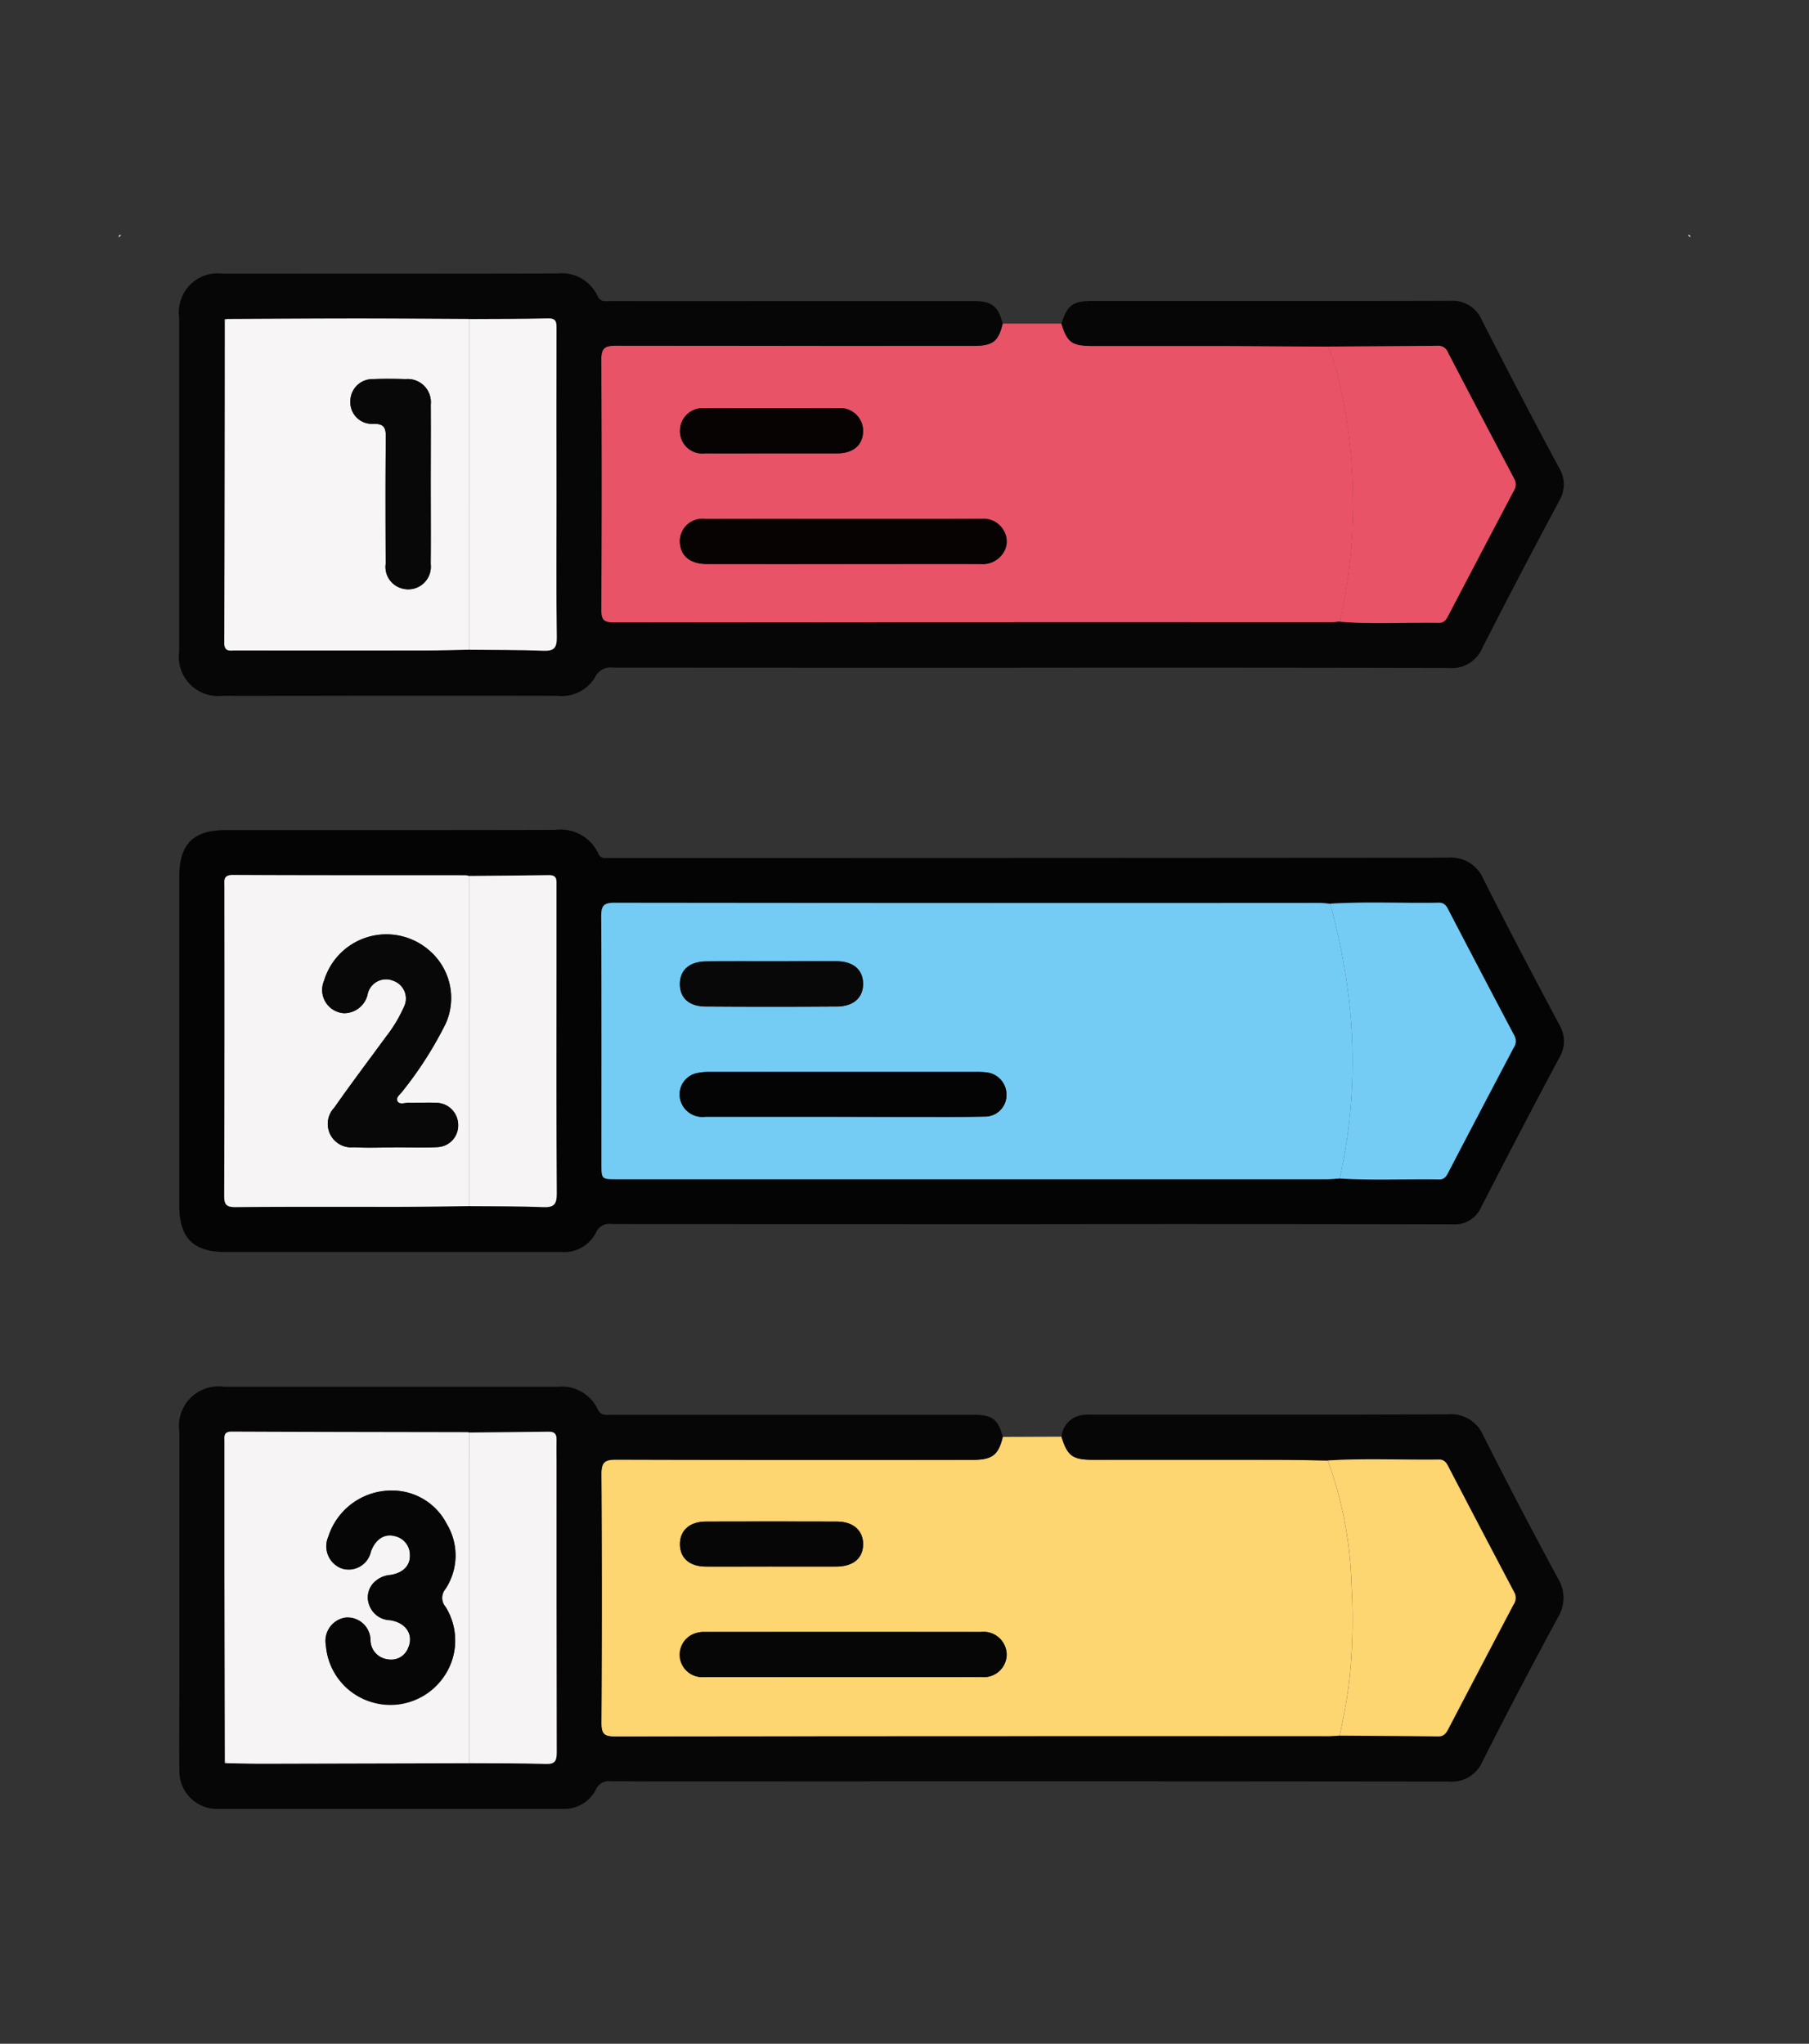 <svg xmlns="http://www.w3.org/2000/svg" width="77" height="87" viewBox="0 0 77 87"><rect x="0" y="0" width="77" height="87" fill="#333333" stroke="none"/><g transform="translate(-40 -1262.076)"><rect width="77" height="87" transform="translate(40 1262.076)" fill="rgba(230,0,18,0)"/><g transform="translate(-2757.014 2430.076)"><path d="M2802.175-1157.995l-.1.1Q2802.044-1158.024,2802.175-1157.995Z" transform="translate(0)" fill="#dad7e8"/><path d="M3455.981-1157.892l-.1-.1C3455.967-1158.014,3456-1157.98,3455.981-1157.892Z" transform="translate(-587.026)" fill="#dad7e8"/><path d="M3020.205-657.173l2.5-.01c.26.826.471.982,1.358.983q3.871,0,7.741,0c.746,0,1.492.019,2.238.029a16.7,16.7,0,0,1,1.007,5.254,24.98,24.98,0,0,1-.073,3.966c-.09.842-.254,1.666-.426,2.492-.152.009-.3.026-.456.026q-15.2,0-30.4.011c-.449,0-.576-.116-.574-.567q.026-5.306,0-10.612c0-.506.155-.612.633-.61,5.05.017,10.1.011,15.151.01C3019.758-656.2,3020.017-656.4,3020.205-657.173Zm-6.837,10.221c1.973,0,3.946,0,5.918,0a.97.97,0,0,0,1.084-.959.984.984,0,0,0-1.1-.957q-5.867-.007-11.735,0a1.172,1.172,0,0,0-.5.087.959.959,0,0,0-.559,1.088.957.957,0,0,0,1.018.744C3009.456-646.949,3011.412-646.952,3013.368-646.952Zm-3-4.7c.918,0,1.836,0,2.754,0,.722,0,1.137-.356,1.142-.946s-.421-.971-1.122-.973q-2.78-.008-5.56,0c-.7,0-1.12.383-1.113.98.008.579.408.933,1.094.939C3008.5-651.646,3009.431-651.653,3010.366-651.653Z" transform="translate(-180.512 -449.66)" fill="#fdd571"/><path d="M3020.2-1121.033l2.506,0c.252.8.449.944,1.32.945,1.78,0,3.559,0,5.338,0,1.558,0,3.117.017,4.675.026a7.589,7.589,0,0,1,.381,1.05,22.744,22.744,0,0,1,.626,3.844,22.988,22.988,0,0,1-.494,6.817c-.1.009-.2.025-.3.025q-15.313,0-30.628.01c-.422,0-.507-.144-.506-.529q.018-5.335,0-10.67c0-.489.17-.584.62-.583q7.606.022,15.212.008C3019.776-1120.084,3020.017-1120.27,3020.2-1121.033Zm-6.8,8.309c-1.956,0-3.912,0-5.868,0a.958.958,0,0,0-1.058,1.121c.073.5.479.8,1.131.8q3.164.006,6.327,0c1.769,0,3.537,0,5.306,0a1.048,1.048,0,0,0,.971-.448.891.891,0,0,0,.04-.968.981.981,0,0,0-.931-.511Q3016.355-1112.719,3013.4-1112.724Zm-3.056-2.785c.935,0,1.87,0,2.805,0,.687,0,1.094-.349,1.108-.927a.97.97,0,0,0-1.1-.993q-2.806-.008-5.611,0a.962.962,0,0,0-1.082.958.95.95,0,0,0,1.073.961C3008.469-1115.5,3009.4-1115.509,3010.34-1115.509Z" transform="translate(-180.505 -33.191)" fill="#e95367"/><path d="M2862.351-1139.877c-.18.763-.421.949-1.257.949q-7.606,0-15.212-.008c-.45,0-.622.094-.62.583q.029,5.335,0,10.67c0,.385.084.53.506.529q15.313-.018,30.627-.01c.1,0,.2-.016.3-.025,1.407.118,2.816.025,4.224.049.225,0,.315-.156.405-.33q1.381-2.643,2.772-5.282a.5.5,0,0,0,.022-.52q-1.419-2.681-2.818-5.372a.435.435,0,0,0-.427-.289c-1.563.016-3.126.024-4.69.034-1.558-.009-3.117-.022-4.675-.026-1.78,0-3.559,0-5.338,0-.871,0-1.068-.144-1.32-.945.257-.8.485-.971,1.322-.971,5.071,0,10.143.006,15.214-.008a1.369,1.369,0,0,1,1.37.837q1.608,3.157,3.281,6.281a1.333,1.333,0,0,1,.009,1.389c-1.113,2.084-2.212,4.175-3.281,6.281a1.4,1.4,0,0,1-1.418.842q-9.853-.022-19.707-.009-7.939,0-15.878-.006a.723.723,0,0,0-.763.416,1.652,1.652,0,0,1-1.608.784q-5.335-.009-10.67,0c-1.191,0-2.383.005-3.574,0a1.67,1.67,0,0,1-1.849-1.872q0-7.123,0-14.246a1.656,1.656,0,0,1,1.855-1.854c4.748,0,9.5.006,14.244-.007a1.681,1.681,0,0,1,1.707.956c.134.283.351.219.558.219q3.293.005,6.586,0,4.417,0,8.833,0C2861.885-1140.843,2862.165-1140.625,2862.351-1139.877Zm-22.711-.194c-1.575-.008-3.15-.022-4.725-.021-1.863,0-3.726.014-5.588.022-.082-.014-.1.025-.084.1q-.009,6.841-.024,13.682c0,.4.241.328.47.328q4.058,0,8.117,0c.611,0,1.222-.022,1.833-.033,1.051.011,2.1,0,3.153.044.44.017.585-.1.579-.562-.026-1.919-.011-3.838-.011-5.757q0-3.694,0-7.388c0-.263,0-.451-.363-.441C2841.88-1140.073,2840.759-1140.079,2839.64-1140.071Z" transform="translate(-22.659 -14.347)" fill="#060606"/><path d="M2876.162-674.933c-.746-.01-1.492-.028-2.238-.029q-3.87-.005-7.741,0c-.887,0-1.1-.157-1.358-.983a1.028,1.028,0,0,1,.964-.932c.152-.014.306-.009.459-.009,5,0,10.007.012,15.01-.013a1.5,1.5,0,0,1,1.529.917q1.539,3.049,3.163,6.055a1.577,1.577,0,0,1,.011,1.667q-1.65,3.049-3.218,6.141a1.409,1.409,0,0,1-1.414.854q-14.525-.018-29.05-.008c-2.212,0-4.425.005-6.637-.006a.6.6,0,0,0-.635.358,1.517,1.517,0,0,1-1.427.819q-7.326,0-14.653,0a1.6,1.6,0,0,1-1.647-1.648c-.016-1.242,0-2.485,0-3.727q0-5.336,0-10.672a1.682,1.682,0,0,1,1.9-1.922q7.1,0,14.193,0a1.693,1.693,0,0,1,1.713.956c.141.3.38.235.605.235q6.969,0,13.938,0c.493,0,.987,0,1.481,0,.781.007,1.025.2,1.218.95-.188.774-.447.973-1.3.973-5.051,0-10.1.007-15.151-.01-.479,0-.636.1-.633.61q.033,5.306,0,10.612c0,.451.125.568.574.567q15.2-.02,30.4-.011c.152,0,.3-.017.456-.026,1.394.01,2.787.015,4.181.034.256,0,.35-.142.449-.333q1.378-2.645,2.769-5.283a.492.492,0,0,0,.029-.519q-1.419-2.681-2.816-5.373c-.086-.165-.184-.281-.383-.278C2879.32-674.951,2877.74-675.029,2876.162-674.933Zm-36.553-1.189a.176.176,0,0,0-.049-.015c-3.352-.007-6.7-.01-10.054-.025-.362,0-.31.217-.31.435q0,2.885,0,5.769.005,3.905.017,7.81c-.018.073,0,.112.084.1.508.008,1.015.024,1.522.023q4.4-.008,8.791-.022c1.086.007,2.173,0,3.258.032.4.013.47-.128.469-.494-.013-4.144-.008-8.288-.008-12.432,0-.289-.007-.578,0-.866.006-.224-.062-.353-.314-.35C2841.881-676.142,2840.745-676.134,2839.609-676.123Z" transform="translate(-22.63 -430.896)" fill="#070606"/><path d="M2863.636-893.264q-8.96,0-17.919-.005a.623.623,0,0,0-.675.375,1.524,1.524,0,0,1-1.479.817c-1.361,0-2.723,0-4.084,0q-5.105,0-10.21,0c-1.36,0-1.956-.6-1.957-1.96q0-7.021,0-14.042c0-1.358.6-1.958,1.962-1.959,4.68,0,9.36.005,14.039-.007a1.769,1.769,0,0,1,1.835,1.009.294.294,0,0,0,.321.188c.136-.006.272,0,.408,0q17.715,0,35.43-.014a1.493,1.493,0,0,1,1.52.922c1.049,2.078,2.133,4.139,3.228,6.194a1.337,1.337,0,0,1,0,1.39q-1.689,3.172-3.329,6.37a1.225,1.225,0,0,1-1.218.73Q2872.571-893.276,2863.636-893.264Zm-23.992-.765c1.053.01,2.106,0,3.158.041.444.017.578-.105.575-.564-.02-3.214-.011-6.429-.011-9.643q0-1.735,0-3.47c0-.22.041-.46-.309-.455-1.138.016-2.276.024-3.413.035a.762.762,0,0,0-.149-.03c-3.3,0-6.6,0-9.9-.014-.422,0-.365.231-.365.486q0,6.584-.008,13.168c0,.373.082.49.474.486,2.3-.02,4.593-.006,6.889-.011C2837.605-894,2838.625-894.019,2839.645-894.029Zm37.061-1.179c1.41.088,2.822.012,4.232.04.237,0,.313-.15.4-.322q1.38-2.646,2.771-5.286a.491.491,0,0,0,.024-.518q-1.42-2.682-2.819-5.376c-.085-.164-.176-.28-.381-.276-1.547.028-3.094-.052-4.64.042-.151-.012-.3-.034-.455-.034q-15.007,0-30.015-.007c-.469,0-.557.149-.555.581.017,3.506.009,7.011.009,10.517,0,.668,0,.669.648.669q15.11,0,30.22,0C2876.334-895.176,2876.52-895.2,2876.706-895.208Z" transform="translate(-22.666 -222.627)" fill="#040404"/><path d="M3305.892-647.691c1.578-.1,3.158-.018,4.737-.041.2,0,.3.114.383.278q1.4,2.69,2.816,5.373a.492.492,0,0,1-.029.519q-1.389,2.639-2.769,5.283c-.1.192-.194.337-.45.333-1.393-.019-2.787-.024-4.18-.034.171-.825.335-1.649.426-2.492a25.008,25.008,0,0,0,.073-3.966A16.688,16.688,0,0,0,3305.892-647.691Z" transform="translate(-452.36 -458.138)" fill="#fdd571"/><path d="M3042.781-573.916c-1.956,0-3.912,0-5.867,0a.958.958,0,0,1-1.018-.744.959.959,0,0,1,.559-1.088,1.174,1.174,0,0,1,.5-.087q5.867,0,11.735,0a.984.984,0,0,1,1.1.957.971.971,0,0,1-1.084.959C3046.727-573.913,3044.754-573.916,3042.781-573.916Z" transform="translate(-209.924 -522.696)" fill="#060606"/><path d="M3039.827-619.965c-.935,0-1.87.006-2.805,0-.686-.006-1.086-.36-1.094-.939-.008-.6.412-.977,1.113-.98q2.78-.009,5.56,0c.7,0,1.127.382,1.123.973s-.42.941-1.142.946C3041.663-619.96,3040.745-619.965,3039.827-619.965Z" transform="translate(-209.972 -481.348)" fill="#070606"/><path d="M3305.889-1111.76c1.564-.01,3.127-.017,4.69-.034a.435.435,0,0,1,.427.289q1.4,2.69,2.818,5.372a.5.5,0,0,1-.022.52q-1.392,2.637-2.772,5.282c-.091.174-.181.334-.406.33-1.408-.025-2.817.069-4.224-.049a22.988,22.988,0,0,0,.494-6.817,22.744,22.744,0,0,0-.626-3.844A7.6,7.6,0,0,0,3305.889-1111.76Z" transform="translate(-452.357 -41.487)" fill="#e95367"/><path d="M3042.832-1039.7q2.959,0,5.918,0a.98.98,0,0,1,.931.51.89.89,0,0,1-.04.968,1.048,1.048,0,0,1-.971.448c-1.769-.005-3.538,0-5.306,0q-3.163,0-6.327,0c-.653,0-1.059-.3-1.131-.8a.958.958,0,0,1,1.058-1.121C3038.92-1039.706,3040.876-1039.7,3042.832-1039.7Z" transform="translate(-209.941 -106.214)" fill="#070303"/><path d="M3039.81-1083.872c-.935,0-1.87.005-2.805,0a.95.95,0,0,1-1.073-.961.962.962,0,0,1,1.082-.958q2.806-.009,5.612,0a.97.97,0,0,1,1.1.993c-.015.578-.421.923-1.108.927C3041.681-1083.868,3040.746-1083.872,3039.81-1083.872Z" transform="translate(-209.975 -64.828)" fill="#070303"/><path d="M2856.465-1109.044c-.611.011-1.222.032-1.833.033q-4.058.005-8.116,0c-.229,0-.471.07-.47-.328q.023-6.841.023-13.682l.084-.1c1.863-.008,3.726-.022,5.588-.022,1.575,0,3.15.014,4.725.021Zm-1.631-7.013c0-1.139.009-2.277,0-3.416a.985.985,0,0,0-1.066-1.092c-.458-.012-.918-.018-1.376,0a.943.943,0,0,0-.979.96.918.918,0,0,0,.985.942c.444-.006.528.158.524.562-.02,1.8-.012,3.6-.006,5.4a.949.949,0,0,0,.7,1.048.962.962,0,0,0,1.215-1.046C2854.844-1113.814,2854.834-1114.936,2854.834-1116.057Z" transform="translate(-39.486 -31.3)" fill="#f7f5f6"/><path d="M2948.048-1109.127q0-7.037,0-14.074c1.12-.007,2.24,0,3.36-.03.366-.009.363.178.363.441q-.007,3.694,0,7.388c0,1.919-.015,3.839.011,5.757.006.462-.139.578-.579.561C2950.151-1109.124,2949.1-1109.116,2948.048-1109.127Z" transform="translate(-131.069 -31.216)" fill="#f7f5f6"/><path d="M2846.3-1122.943l-.084.1C2846.2-1122.918,2846.222-1122.957,2846.3-1122.943Z" transform="translate(-39.637 -31.474)" fill="#dbd8e9"/><path d="M2856.5-645.177q-4.4.011-8.791.022c-.508,0-1.015-.015-1.522-.023l-.084-.1q-.008-3.905-.017-7.81,0-2.885,0-5.769c0-.218-.052-.437.31-.435,3.352.016,6.7.018,10.054.025a.178.178,0,0,1,.049.015Q2856.5-652.215,2856.5-645.177Zm-3.168-11.6a2.822,2.822,0,0,0-2.824,1.969,1.006,1.006,0,0,0,.561,1.345.973.973,0,0,0,1.256-.726c.19-.508.564-.763,1-.651a.816.816,0,0,1,.657.807c.022.452-.29.771-.833.853a1.114,1.114,0,0,0-.719.342.9.9,0,0,0-.173.954.961.961,0,0,0,.855.623c.692.088,1.041.619.8,1.173a.768.768,0,0,1-.858.5.829.829,0,0,1-.75-.827.977.977,0,0,0-1.047-.952,1,1,0,0,0-.852,1.181,2.737,2.737,0,0,0,1.961,2.418,2.758,2.758,0,0,0,2.966-.957,2.7,2.7,0,0,0,.166-3.1.583.583,0,0,1-.008-.755,2.585,2.585,0,0,0,.067-2.76A2.611,2.611,0,0,0,2853.33-656.78Z" transform="translate(-39.518 -447.766)" fill="#f6f4f5"/><path d="M2948.05-645.136q0-7.037,0-14.075c1.136-.011,2.272-.02,3.408-.035.253,0,.321.125.314.35-.008.288,0,.577,0,.866,0,4.144,0,8.288.008,12.432,0,.366-.071.507-.469.494C2950.222-645.139,2949.136-645.128,2948.05-645.136Z" transform="translate(-131.069 -447.808)" fill="#f6f4f5"/><path d="M2846.219-522.089l.084.1C2846.221-521.977,2846.2-522.016,2846.219-522.089Z" transform="translate(-39.636 -570.954)" fill="#dbd8e9"/><path d="M3034.559-867.967c-.186.011-.372.032-.557.032q-15.11,0-30.22,0c-.648,0-.648,0-.648-.669,0-3.506.007-7.012-.009-10.517,0-.432.086-.581.555-.581q15.007.019,30.015.007c.152,0,.3.022.455.035a27.109,27.109,0,0,1,.845,4.477A22.835,22.835,0,0,1,3034.559-867.967Zm-21.131-2.625q1.5,0,3.008,0c1,0,2.006.01,3.008-.013a.912.912,0,0,0,.93-.893.952.952,0,0,0-.844-.986,3.285,3.285,0,0,0-.508-.021q-5.609,0-11.218,0a2.5,2.5,0,0,0-.655.062.929.929,0,0,0-.65,1.16.973.973,0,0,0,1.066.685C3009.519-870.59,3011.473-870.594,3013.428-870.592Zm-3.029-6.619c-.935,0-1.87-.006-2.805,0-.694.006-1.1.348-1.119.92-.021.612.367,1,1.086,1q2.806.022,5.611,0c.713-.005,1.117-.4,1.1-1-.019-.573-.426-.92-1.116-.927C3012.236-877.218,3011.317-877.211,3010.4-877.211Z" transform="translate(-180.519 -249.868)" fill="#74ccf5"/><path d="M2856.441-877.184c-1.02.01-2.039.028-3.058.03-2.3,0-4.593-.009-6.889.011-.392,0-.475-.113-.474-.486q.019-6.584.008-13.168c0-.255-.056-.488.365-.486,3.3.018,6.6.011,9.9.014a.759.759,0,0,1,.149.03Zm-3.174-2.5v-.006c.612,0,1.225.03,1.835-.009a.918.918,0,0,0,.876-.948.944.944,0,0,0-.947-.938c-.39-.018-.782.01-1.173,0-.16,0-.385.094-.466-.073s.13-.291.221-.425a16.062,16.062,0,0,0,1.833-2.871,2.667,2.667,0,0,0-.693-3.113,2.771,2.771,0,0,0-4.485,1.29.993.993,0,0,0,.85,1.378,1.03,1.03,0,0,0,1.015-.84.8.8,0,0,1,1.087-.54.8.8,0,0,1,.441,1.13,5.949,5.949,0,0,1-.764,1.262c-.732,1-1.482,1.991-2.192,3.008a1,1,0,0,0,.828,1.686C2852.11-879.657,2852.689-879.683,2853.267-879.683Z" transform="translate(-39.462 -239.472)" fill="#f6f4f5"/><path d="M3307.265-868.017a22.828,22.828,0,0,0,.435-7.219,27.134,27.134,0,0,0-.845-4.477c1.546-.094,3.094-.014,4.64-.042.2,0,.3.112.381.276q1.4,2.692,2.818,5.376a.49.49,0,0,1-.024.518q-1.392,2.64-2.771,5.286c-.09.172-.166.327-.4.322C3310.086-868,3308.675-867.929,3307.265-868.017Z" transform="translate(-453.225 -249.818)" fill="#74ccf5"/><path d="M2948.043-877.107v-14.056c1.138-.011,2.276-.018,3.413-.035.35,0,.309.235.309.455q0,1.735,0,3.47c0,3.214-.01,6.429.011,9.643,0,.458-.131.581-.576.564C2950.15-877.107,2949.1-877.1,2948.043-877.107Z" transform="translate(-131.064 -239.549)" fill="#f6f4f5"/><path d="M2901.978-1093.526c0,1.121.01,2.243,0,3.365a.963.963,0,0,1-1.216,1.046.949.949,0,0,1-.7-1.048c-.006-1.8-.014-3.6.006-5.4,0-.4-.08-.568-.524-.562a.918.918,0,0,1-.986-.942.943.943,0,0,1,.979-.96c.458-.021.917-.015,1.376,0a.985.985,0,0,1,1.066,1.092C2901.987-1095.8,2901.978-1094.665,2901.978-1093.526Z" transform="translate(-86.631 -53.831)" fill="#080808"/><path d="M2891.286-634.7a2.61,2.61,0,0,1,2.224,1.428,2.584,2.584,0,0,1-.067,2.76.584.584,0,0,0,.008.755,2.7,2.7,0,0,1-.166,3.1,2.758,2.758,0,0,1-2.966.957,2.736,2.736,0,0,1-1.961-2.418,1,1,0,0,1,.853-1.181.977.977,0,0,1,1.046.952.829.829,0,0,0,.75.827.768.768,0,0,0,.858-.5c.242-.554-.106-1.085-.8-1.173a.961.961,0,0,1-.855-.623.9.9,0,0,1,.173-.954,1.112,1.112,0,0,1,.718-.342c.543-.082.855-.4.833-.853a.816.816,0,0,0-.657-.807c-.437-.112-.811.143-1,.651a.972.972,0,0,1-1.255.726,1.006,1.006,0,0,1-.561-1.345A2.822,2.822,0,0,1,2891.286-634.7Z" transform="translate(-77.474 -469.848)" fill="#070606"/><path d="M3042.786-807.32c-1.955,0-3.909,0-5.864,0a.973.973,0,0,1-1.066-.685.929.929,0,0,1,.65-1.16,2.5,2.5,0,0,1,.655-.062q5.609-.005,11.218,0a3.285,3.285,0,0,1,.508.021.952.952,0,0,1,.844.986.912.912,0,0,1-.93.893c-1,.023-2.005.012-3.008.013S3043.789-807.319,3042.786-807.32Z" transform="translate(-209.877 -313.141)" fill="#040404"/><path d="M3039.849-855.312c.918,0,1.836-.006,2.754,0,.69.007,1.1.354,1.116.927.02.6-.385.991-1.1,1q-2.8.02-5.611,0c-.72-.006-1.107-.391-1.086-1,.02-.572.425-.914,1.119-.92C3037.979-855.318,3038.914-855.312,3039.849-855.312Z" transform="translate(-209.969 -271.767)" fill="#080808"/><path d="M2890.136-857.455c-.578,0-1.157.025-1.734-.006a1,1,0,0,1-.828-1.686c.71-1.017,1.461-2.006,2.192-3.008a5.938,5.938,0,0,0,.763-1.262.8.8,0,0,0-.441-1.13.8.8,0,0,0-1.087.54,1.03,1.03,0,0,1-1.015.84.993.993,0,0,1-.85-1.378,2.772,2.772,0,0,1,4.486-1.29,2.666,2.666,0,0,1,.693,3.113,16.047,16.047,0,0,1-1.833,2.871c-.091.134-.3.261-.221.425s.306.069.466.072c.391.008.783-.021,1.173,0a.944.944,0,0,1,.947.938.919.919,0,0,1-.877.948c-.609.039-1.223.009-1.834.009Z" transform="translate(-76.331 -261.7)" fill="#080808"/></g></g></svg>